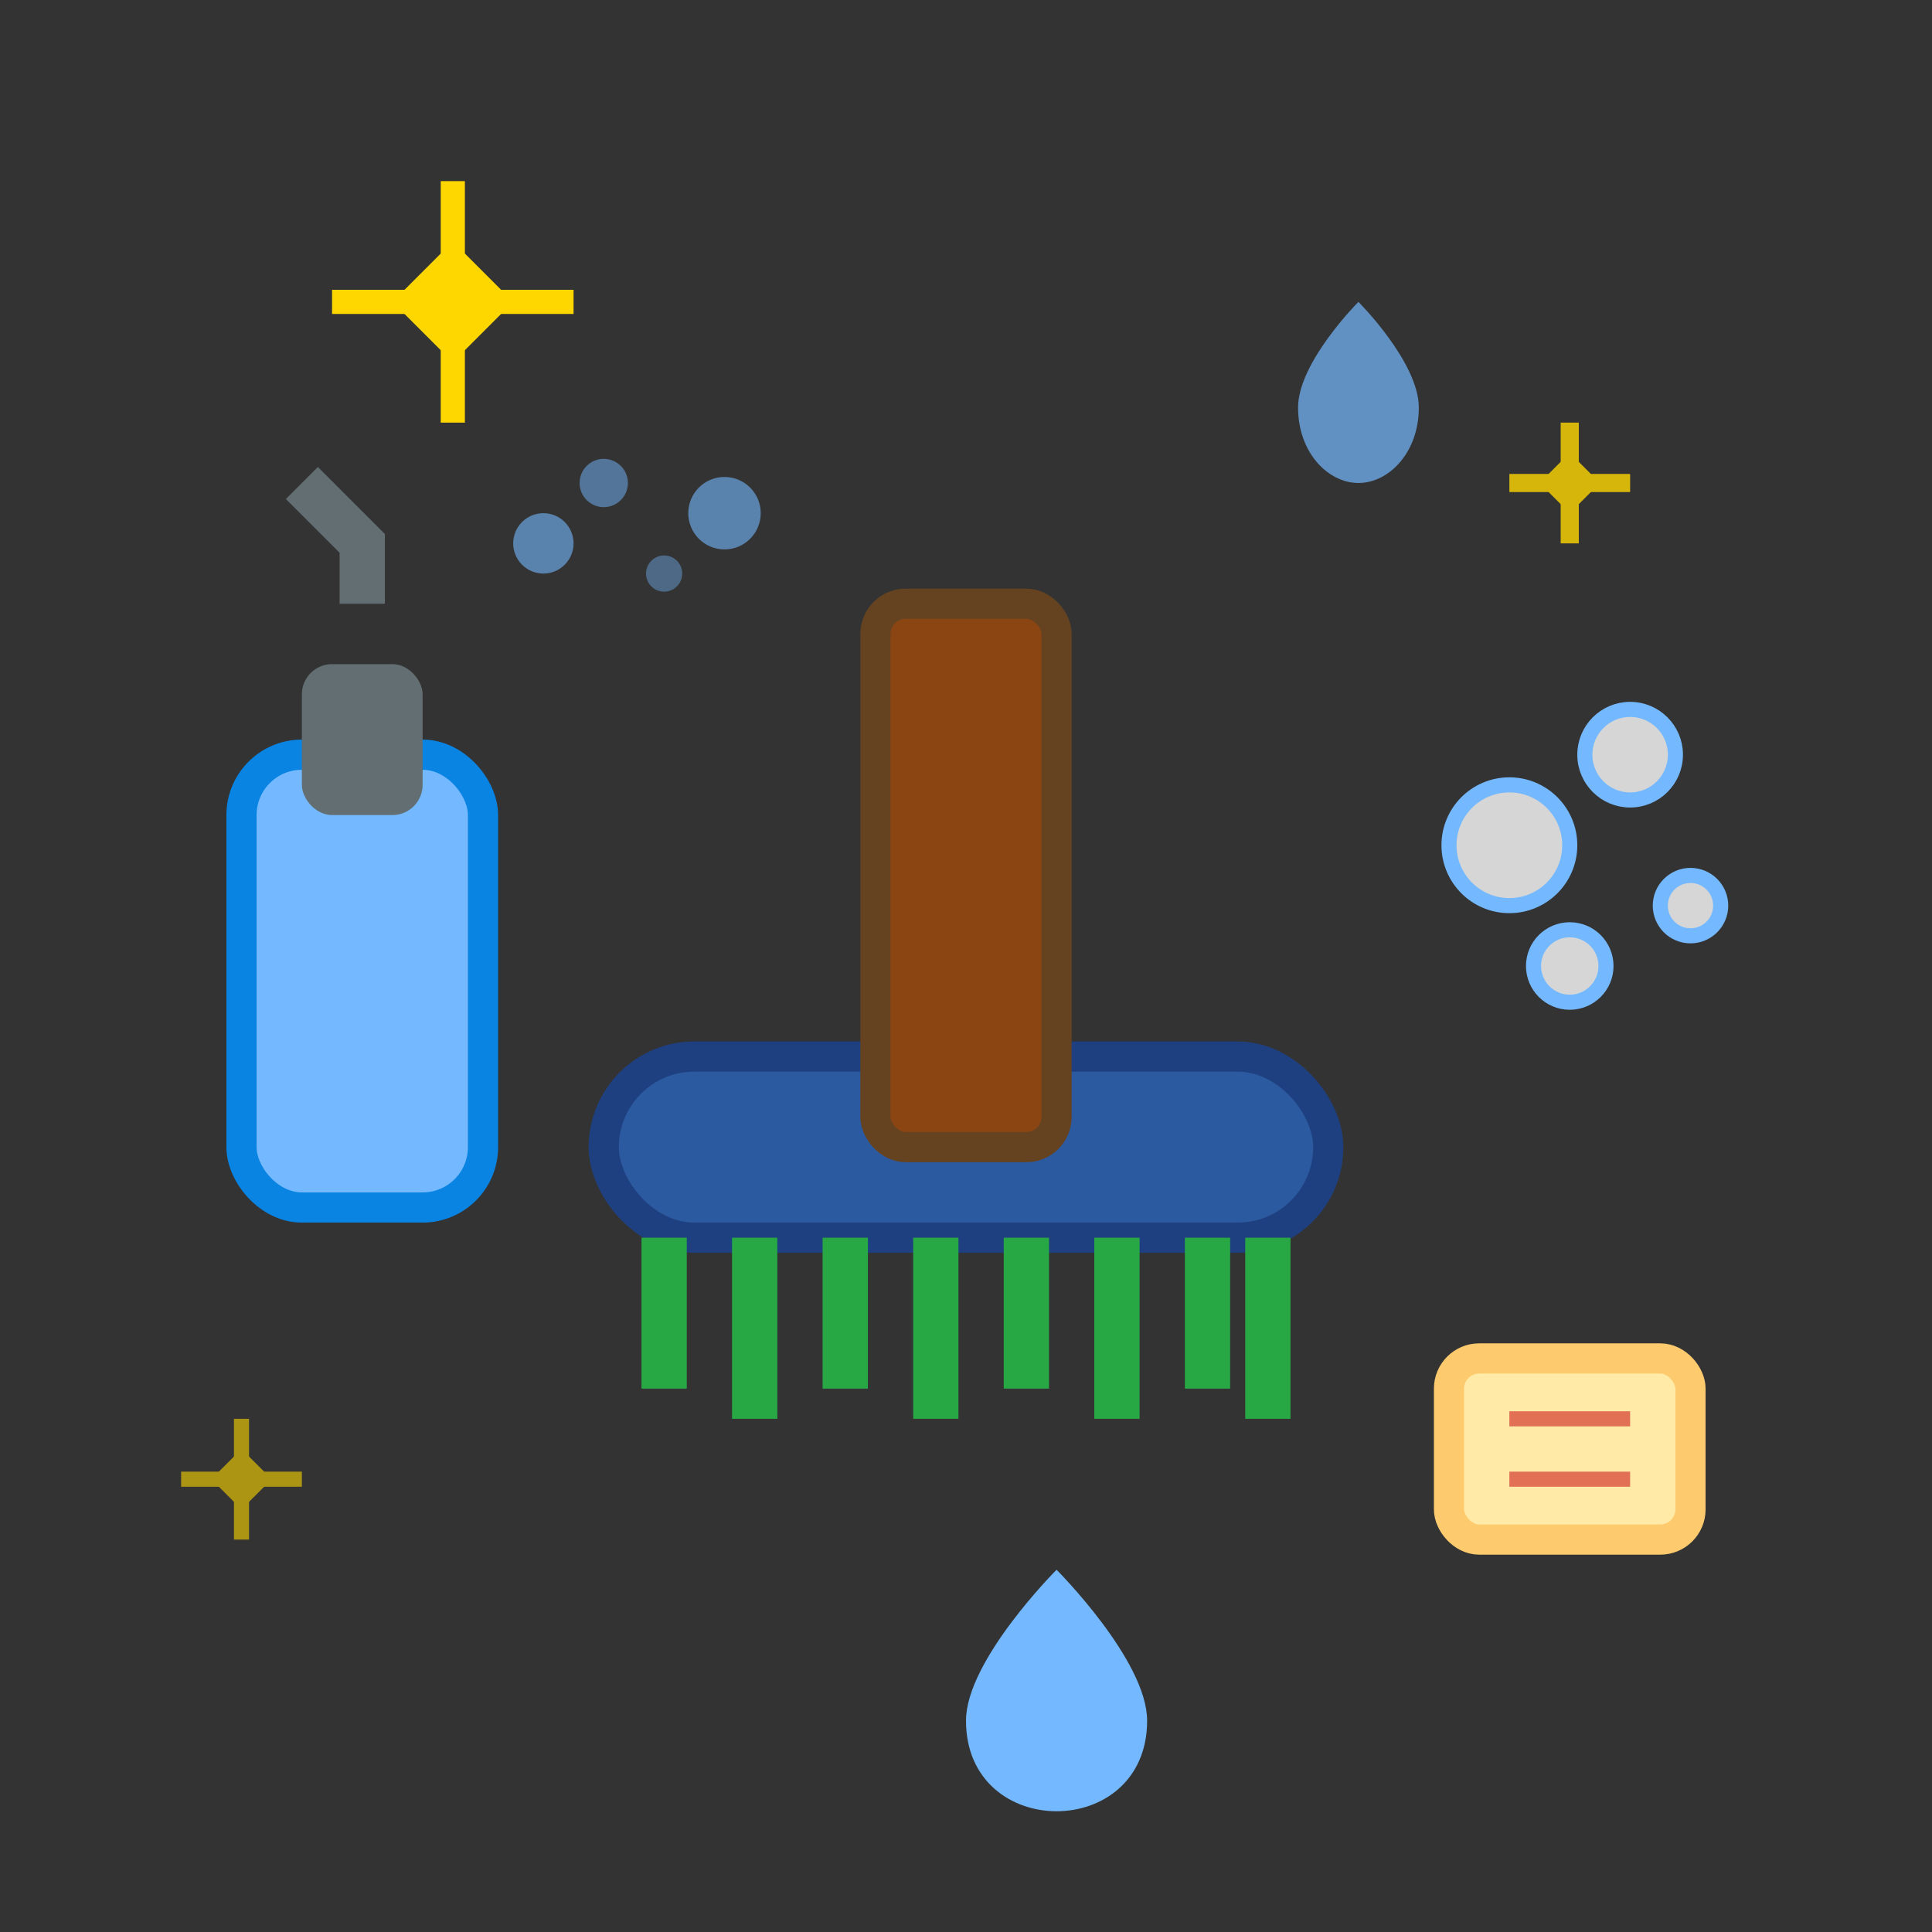 <svg width="64" height="64" viewBox="0 0 64 64" fill="none" xmlns="http://www.w3.org/2000/svg">
  <rect x="0" y="0" width="64" height="64" fill="#333333" stroke="none"/>
  <!-- Main cleaning brush -->
  <rect x="20" y="35" width="24" height="6" rx="3" fill="#2c5aa0" stroke="#1e4080" stroke-width="1"/>
  
  <!-- Brush handle -->
  <rect x="29" y="20" width="6" height="18" rx="1" fill="#8B4513" stroke="#654321" stroke-width="1"/>
  
  <!-- Brush bristles -->
  <line x1="22" y1="41" x2="22" y2="46" stroke="#28a745" stroke-width="1.5"/>
  <line x1="25" y1="41" x2="25" y2="47" stroke="#28a745" stroke-width="1.5"/>
  <line x1="28" y1="41" x2="28" y2="46" stroke="#28a745" stroke-width="1.5"/>
  <line x1="31" y1="41" x2="31" y2="47" stroke="#28a745" stroke-width="1.5"/>
  <line x1="34" y1="41" x2="34" y2="46" stroke="#28a745" stroke-width="1.5"/>
  <line x1="37" y1="41" x2="37" y2="47" stroke="#28a745" stroke-width="1.5"/>
  <line x1="40" y1="41" x2="40" y2="46" stroke="#28a745" stroke-width="1.5"/>
  <line x1="42" y1="41" x2="42" y2="47" stroke="#28a745" stroke-width="1.5"/>
  
  <!-- Spray bottle -->
  <rect x="8" y="25" width="8" height="15" rx="2" fill="#74b9ff" stroke="#0984e3" stroke-width="1"/>
  <rect x="10" y="22" width="4" height="5" rx="1" fill="#636e72"/>
  <path d="M12 20L12 18L10 16" stroke="#636e72" stroke-width="1.5" fill="none"/>
  
  <!-- Spray effect -->
  <circle cx="18" cy="18" r="1" fill="rgba(116, 185, 255, 0.6)"/>
  <circle cx="20" cy="16" r="0.8" fill="rgba(116, 185, 255, 0.5)"/>
  <circle cx="22" cy="19" r="0.6" fill="rgba(116, 185, 255, 0.4)"/>
  <circle cx="24" cy="17" r="1.2" fill="rgba(116, 185, 255, 0.6)"/>
  
  <!-- Scrub pad -->
  <rect x="48" y="45" width="8" height="6" rx="1" fill="#ffeaa7" stroke="#fdcb6e" stroke-width="1"/>
  <line x1="50" y1="47" x2="54" y2="47" stroke="#e17055" stroke-width="0.5"/>
  <line x1="50" y1="49" x2="54" y2="49" stroke="#e17055" stroke-width="0.5"/>
  
  <!-- Water droplets -->
  <path d="M35 52C35 52 32 55 32 57C32 59 33.5 60 35 60C36.5 60 38 59 38 57C38 55 35 52 35 52Z" fill="#74b9ff"/>
  <path d="M45 10C45 10 43 12 43 13.5C43 15 44 16 45 16C46 16 47 15 47 13.5C47 12 45 10 45 10Z" fill="#74b9ff" opacity="0.7"/>
  
  <!-- Soap bubbles -->
  <circle cx="50" cy="28" r="2" fill="rgba(255,255,255,0.8)" stroke="#74b9ff" stroke-width="0.5"/>
  <circle cx="54" cy="25" r="1.5" fill="rgba(255,255,255,0.8)" stroke="#74b9ff" stroke-width="0.5"/>
  <circle cx="52" cy="32" r="1.2" fill="rgba(255,255,255,0.8)" stroke="#74b9ff" stroke-width="0.5"/>
  <circle cx="56" cy="30" r="1" fill="rgba(255,255,255,0.8)" stroke="#74b9ff" stroke-width="0.5"/>
  
  <!-- Sparkles for deep clean effect -->
  <g fill="#ffd700">
    <path d="M15 8 L17 10 L15 12 L13 10 Z"/>
    <path d="M15 6 L15 14 M11 10 L19 10" stroke="#ffd700" stroke-width="0.8"/>
  </g>
  
  <g fill="#ffd700" opacity="0.8">
    <path d="M52 15 L53 16 L52 17 L51 16 Z"/>
    <path d="M52 14 L52 18 M50 16 L54 16" stroke="#ffd700" stroke-width="0.6"/>
  </g>
  
  <g fill="#ffd700" opacity="0.6">
    <path d="M8 48 L9 49 L8 50 L7 49 Z"/>
    <path d="M8 47 L8 51 M6 49 L10 49" stroke="#ffd700" stroke-width="0.5"/>
  </g>
</svg>
